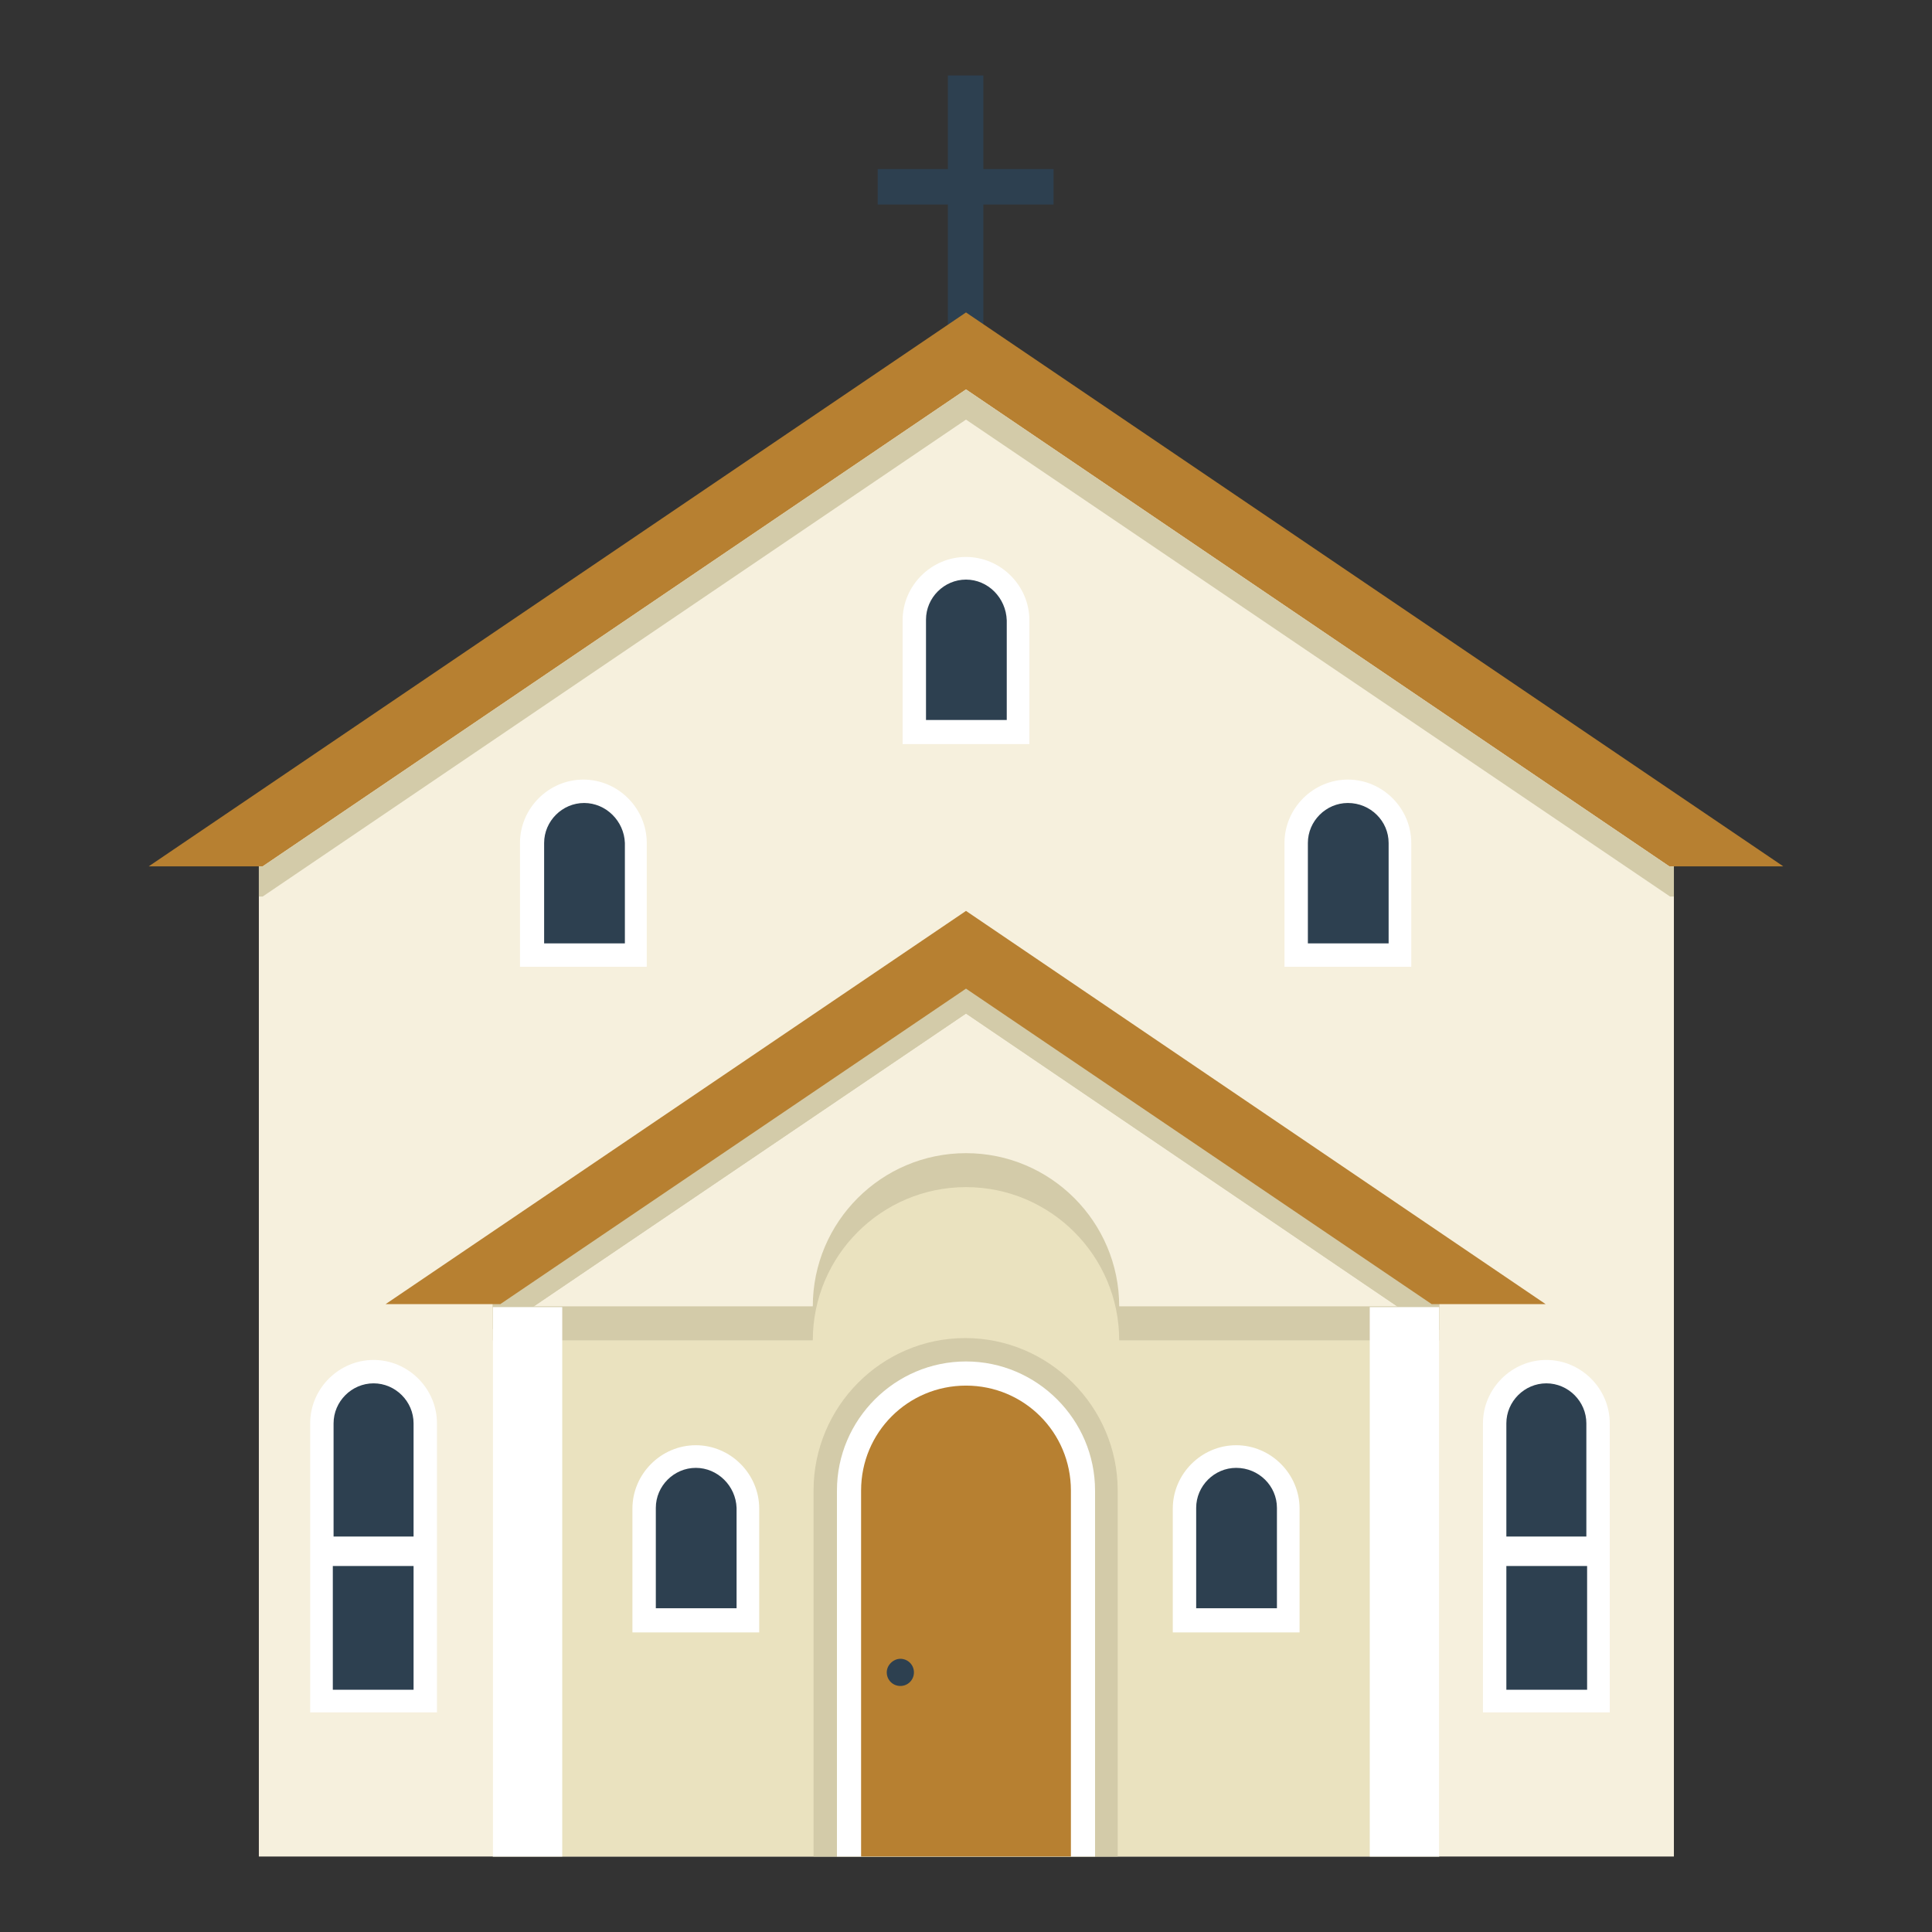 <?xml version="1.0" encoding="utf-8"?>
<!-- Svg Vector Icons : http://www.onlinewebfonts.com/icon -->
<!DOCTYPE svg PUBLIC "-//W3C//DTD SVG 1.1//EN" "http://www.w3.org/Graphics/SVG/1.1/DTD/svg11.dtd">
<svg version="1.1" xmlns="http://www.w3.org/2000/svg" xmlns:xlink="http://www.w3.org/1999/xlink" x="0px" y="0px" viewBox="0 0 256 256" enable-background="new 0 0 256 256" xml:space="preserve">
<rect x="0" y="0" width="256" height="256" fill="#333333" stroke="none"/>
<g> <path fill="#2d4050" d="M139.6,22.4h-9.3V10h-4.7v12.4h-9.3v4.7h9.3v28.4h4.7V27.1h9.3V22.4z"/> <path fill="#b78031" d="M236.3,114.8H19.7L128,41.4L236.3,114.8z"/> <path fill="#f6f0dd" d="M221.8,114.8V246H34.3V114.8h0.5L128,51.6l93.2,63.2H221.8z"/> <path fill="#eae2bf" d="M190.7,167.3V246H65.3v-78.7l60.3-36.9L190.7,167.3z"/> <path fill="#d3cba9" d="M128,128.5l-62.7,43.6v5.5h42.4c0-11.2,9.1-20.3,20.3-20.3s20.3,9.1,20.3,20.3h42.4v-5.5L128,128.5 L128,128.5z"/> <path fill="#f6f0dd" d="M128,124l-62.7,43.6v5.5h42.4c0-11.2,9.1-20.3,20.3-20.3s20.3,9.1,20.3,20.3h42.4v-5.5L128,124z"/> <path fill="#d3cba9" d="M190.7,171v5.2h-1L128,134.3l-61.7,41.8h-1V171l62.7-43.6L190.7,171z"/> <path fill="#d3cba9" d="M190.7,171v5.2h-1L128,134.3l-61.7,41.8h-1V171l62.7-43.6L190.7,171z"/> <path fill="#b78031" d="M66.3,172.8L128,131l61.7,41.8h15.1L128,120.7l-76.9,52.1H66.3z"/> <path fill="#ffffff" d="M65.3,173.2h9.2V246h-9.2V173.2z M181.5,173.2h9.2V246h-9.2V173.2z M41.1,226.9v-38.3 c0-4.6,3.8-8.4,8.4-8.4c4.6,0,8.4,3.8,8.4,8.4v38.3H41.1z M68.9,128.1v-16.4c0-4.6,3.8-8.4,8.4-8.4s8.4,3.8,8.4,8.4v16.4H68.9z"/> <path fill="#2d4050" d="M77.4,106.4c-2.9,0-5.3,2.4-5.3,5.3V125h10.7v-13.3C82.7,108.8,80.3,106.4,77.4,106.4 C77.4,106.4,77.4,106.4,77.4,106.4z"/> <path fill="#ffffff" d="M170.2,128.1v-16.4c0-4.6,3.8-8.4,8.4-8.4s8.4,3.8,8.4,8.4v16.4H170.2z"/> <path fill="#2d4050" d="M178.6,106.4c-2.9,0-5.3,2.4-5.3,5.3l0,0V125H184v-13.3C184,108.8,181.6,106.4,178.6,106.4L178.6,106.4z"/> <path fill="#ffffff" d="M83.8,216.3v-16.4c0-4.6,3.8-8.4,8.4-8.4c4.6,0,8.4,3.8,8.4,8.4v16.4H83.8z"/> <path fill="#2d4050" d="M92.2,194.5c-2.9,0-5.3,2.4-5.3,5.3l0,0v13.3h10.7v-13.3C97.5,196.9,95.1,194.5,92.2,194.5 C92.2,194.5,92.2,194.5,92.2,194.5z"/> <path fill="#ffffff" d="M155.4,216.3v-16.4c0-4.6,3.8-8.4,8.4-8.4c4.6,0,8.4,3.8,8.4,8.4v16.4H155.4z"/> <path fill="#2d4050" d="M163.8,194.5c-2.9,0-5.3,2.4-5.3,5.3l0,0v13.3h10.7v-13.3C169.2,196.9,166.8,194.5,163.8,194.5L163.8,194.5 z"/> <path fill="#ffffff" d="M119.6,98.6V82.2c0-4.6,3.8-8.4,8.4-8.4c4.6,0,8.4,3.8,8.4,8.4v16.4H119.6z"/> <path fill="#2d4050" d="M128,76.8c-2.9,0-5.3,2.4-5.3,5.3v13.3h10.7V82.2C133.3,79.2,130.9,76.8,128,76.8 C128,76.8,128,76.8,128,76.8z"/> <path fill="#d3cba9" d="M148.1,197.5V246h-40.3v-48.5c0-11.1,9-20.2,20.1-20.2S148.1,186.4,148.1,197.5z"/> <path fill="#ffffff" d="M110.9,246v-48.5c0-9.4,7.7-17.1,17.1-17.1c9.4,0,17.1,7.7,17.1,17.1V246H110.9z"/> <path fill="#b78031" d="M114.1,246v-48.5c0-7.7,6.2-13.9,13.9-13.9c7.7,0,13.9,6.2,13.9,13.9V246H114.1z"/> <path fill="#ffffff" d="M196.5,226.9v-38.3c0-4.6,3.8-8.4,8.4-8.4c4.6,0,8.4,3.8,8.4,8.4v38.3H196.5L196.5,226.9z"/> <path fill="#d3cba9" d="M221.8,114.8v4h-0.5L128,55.6l-93.2,63.2h-0.5v-4h0.5L128,51.6l93.2,63.2H221.8z"/> <path fill="#2d4050" d="M54.8,203.6v-15c0-2.9-2.4-5.3-5.3-5.3c-2.9,0-5.3,2.4-5.3,5.3v15H54.8z M44.1,207.5h10.7v16.4H44.1V207.5z "/> <path fill="#2d4050" d="M199.6,207.5h10.7v16.4h-10.7V207.5z M210.2,203.6v-15c0-2.9-2.4-5.3-5.3-5.3c-2.9,0-5.3,2.4-5.3,5.3v15 H210.2z"/> <path fill="#2d4050" d="M117.5,221.6c0,1,0.8,1.8,1.8,1.8s1.8-0.8,1.8-1.8c0,0,0,0,0,0c0-1-0.8-1.8-1.8-1.8 C118.4,219.8,117.5,220.6,117.5,221.6C117.5,221.6,117.5,221.6,117.5,221.6z"/></g>
</svg>